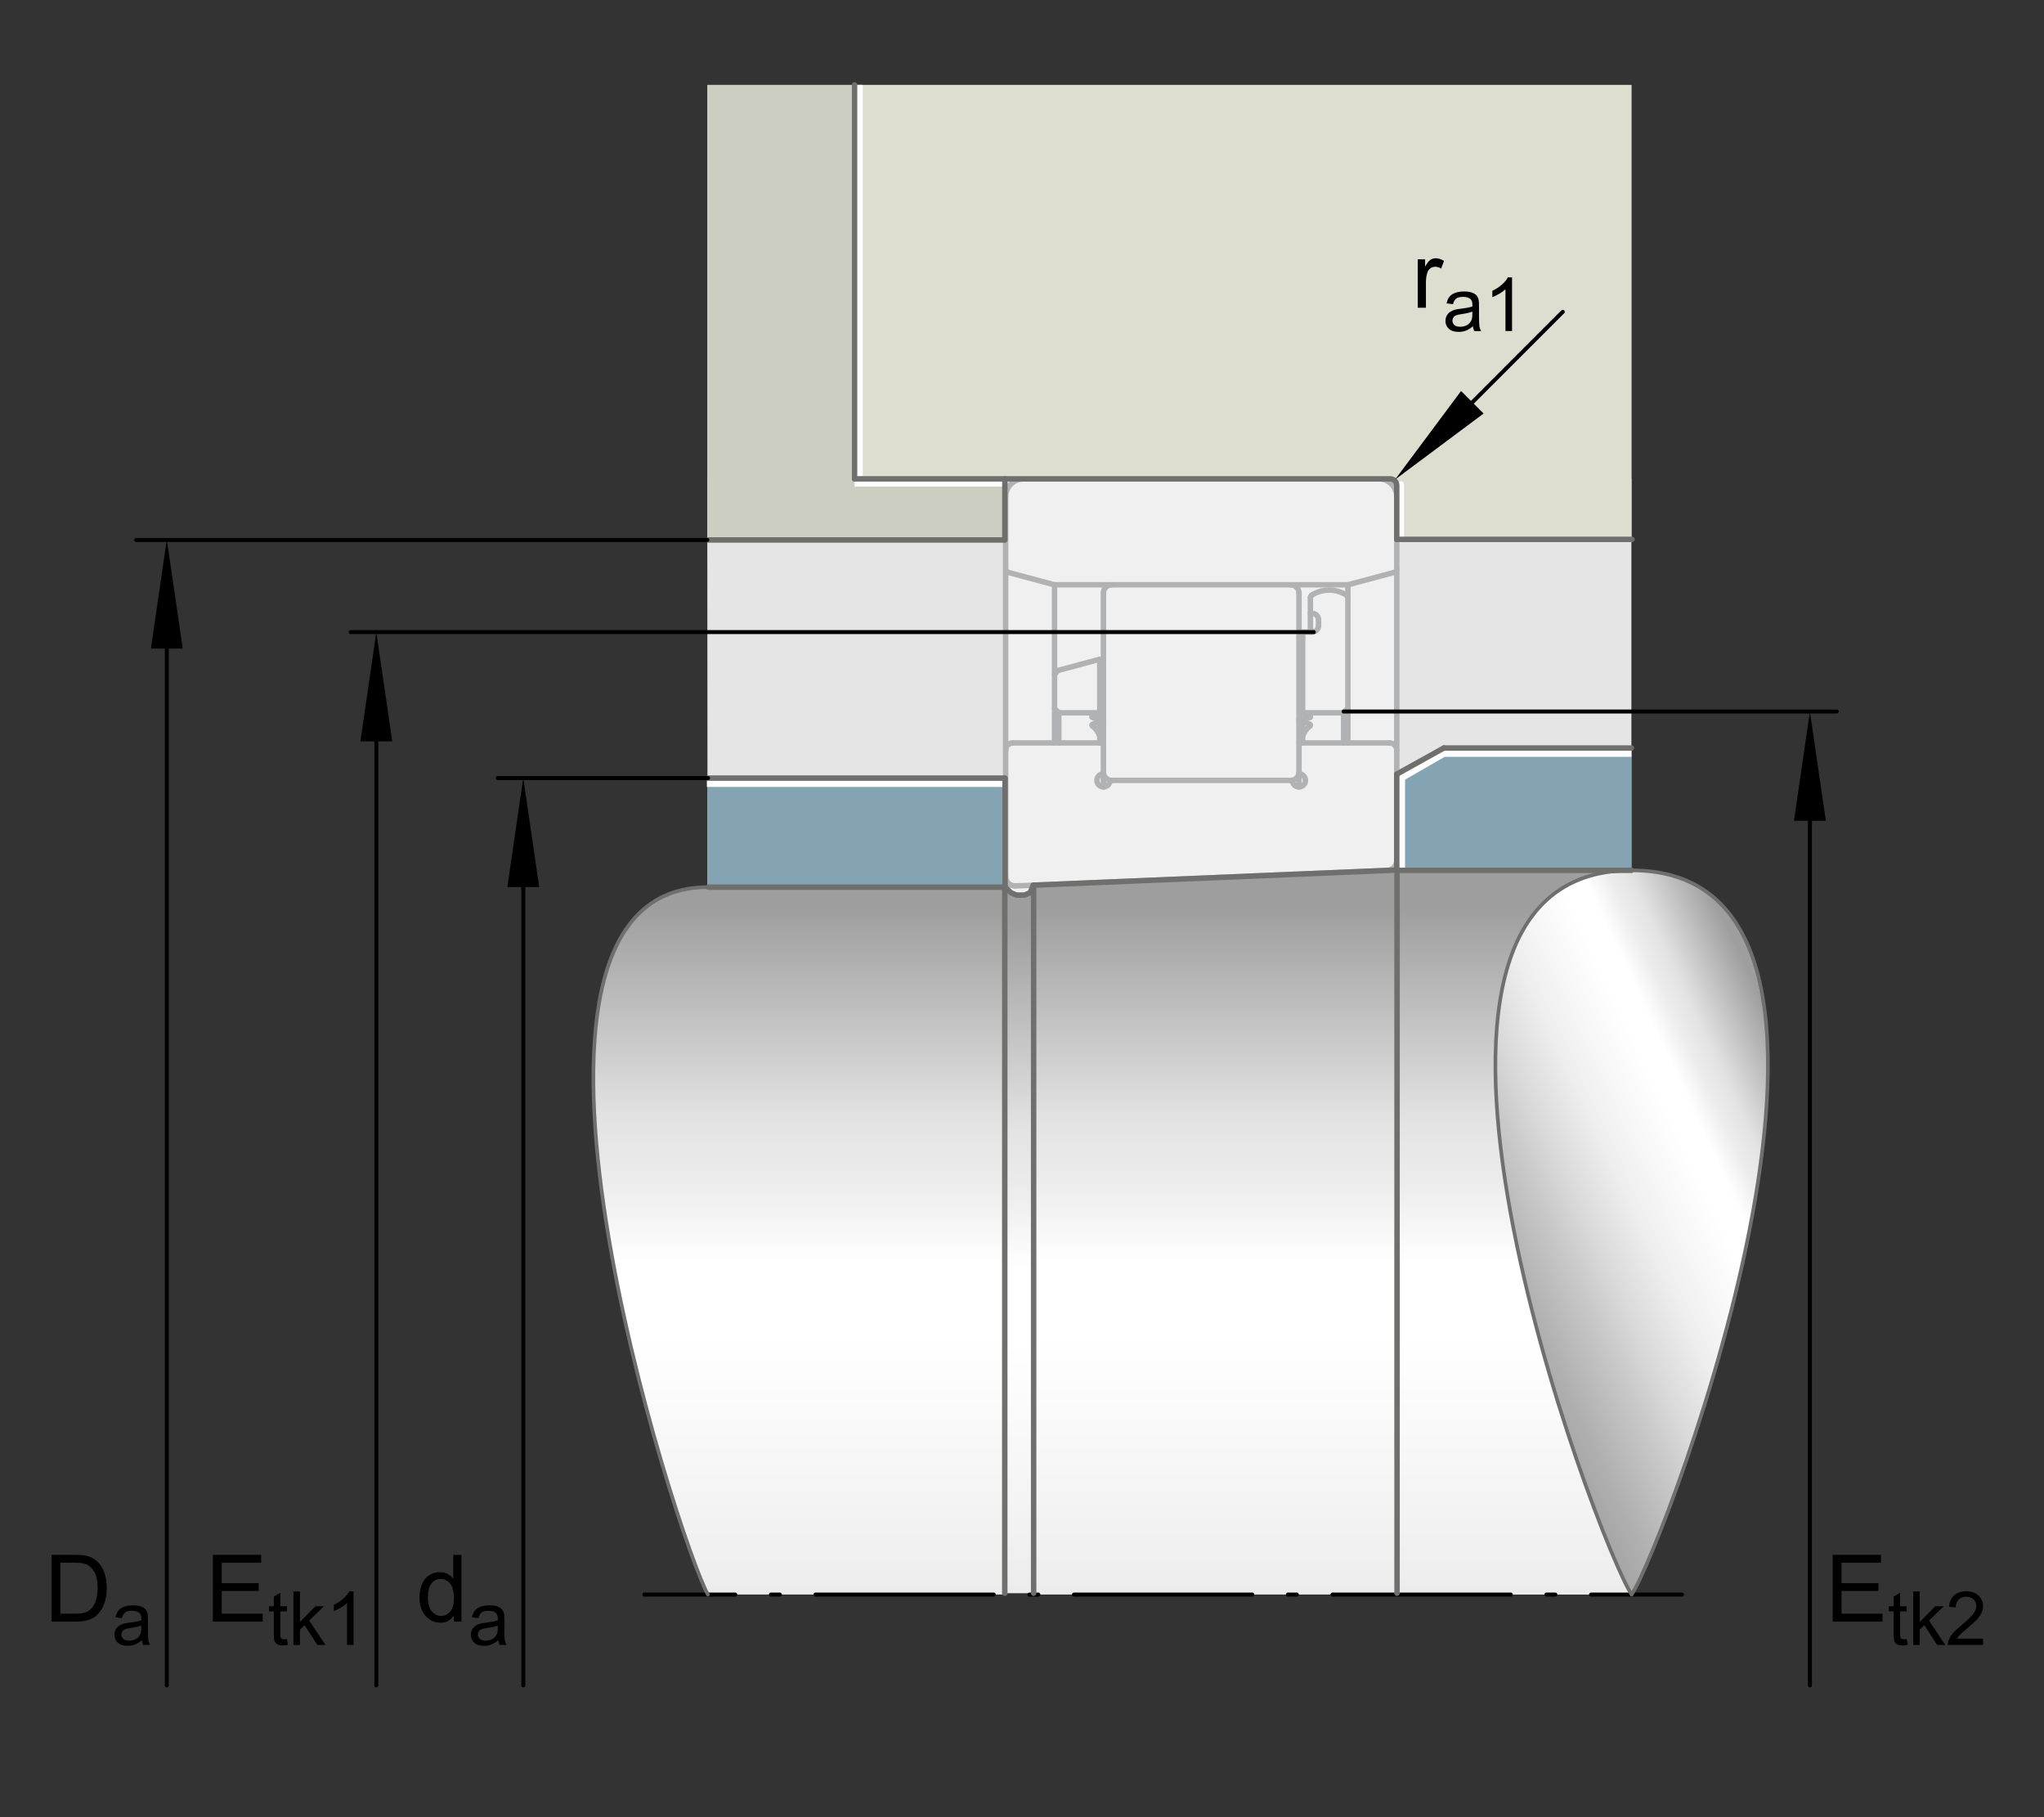 <?xml version="1.0" encoding="utf-8"?>
<!-- Generator: Adobe Illustrator 22.0.0, SVG Export Plug-In . SVG Version: 6.00 Build 0)  -->
<svg version="1.1" xmlns="http://www.w3.org/2000/svg" xmlns:xlink="http://www.w3.org/1999/xlink" x="0px" y="0px"
	 viewBox="0 0 127.559 113.386" style="enable-background:new 0 0 127.559 113.386;" xml:space="preserve">
<rect x="0" y="0" width="127.559" height="113.386" fill="#333333" stroke="none"/>
<g id="rahmen">
	<rect id="Rahmen_x5F_transp_1_" style="fill:none;" width="127.559" height="113.386"/>
</g>
<g id="diagramm_x5F_hintergrund">
	<polygon style="fill:#E5E5E5;" points="101.811,29.88 101.811,59.352 44.158,59.352 44.138,29.88 	"/>
</g>
<g id="fuellungen">
	<g>
		<rect x="62.757" y="35.513" style="fill:#F0F0F0;" width="24.41" height="21.18"/>
		<polygon style="fill:#F0F0F0;" points="68.627,41.133 68.627,44.473 66.077,44.473 65.807,44.213 65.807,42.093 66.007,41.843 		
			"/>
		<path style="fill:#F0F0F0;" d="M87.167,31.003v4.51c0,0.1-0.06,0.18-0.15,0.2l-2.9,0.78h-18.31l-2.9-0.78
			c-0.09-0.02-0.15-0.1-0.15-0.2v-4.51c0-0.62,0.5-1.12,1.12-1.12h22.17C86.667,29.883,87.167,30.383,87.167,31.003z"/>
		<path style="fill:#F0F0F0;" d="M84.117,37.273v6.94l-0.27,0.26h-2.56v-5.03h0.59c0.22,0,0.41-0.19,0.41-0.41v-0.36
			c0-0.22-0.19-0.4-0.41-0.4h-0.1v-1l0.07-0.13c0.32-0.21,0.71-0.32,1.1-0.32s0.77,0.11,1.1,0.32L84.117,37.273z"/>
		<path style="fill:#F0F0F0;" d="M81.067,37.003v11.18c0,0.15-0.07,0.29-0.18,0.38c-0.09,0.08-0.2,0.13-0.33,0.13h-11.19
			c-0.13,0-0.24-0.05-0.33-0.13c-0.11-0.09-0.18-0.23-0.18-0.38v-11.18c0-0.28,0.23-0.51,0.51-0.51h11.19
			C80.837,36.493,81.067,36.723,81.067,37.003z"/>
		<path style="fill:#F0F0F0;" d="M87.167,46.813v6.87c0,0.33-0.25,0.6-0.57,0.62l-0.04,0.01l-22.05,0.92h-0.03l-1.11,0.05
			c-0.01,0-0.02,0-0.02,0c-0.33,0-0.59-0.27-0.59-0.59v-7.88c0-0.25,0.21-0.46,0.46-0.46h5.64v1.93c-0.22,0-0.4,0.19-0.4,0.41
			c0,0.23,0.18,0.41,0.4,0.41c0.11,0,0.22-0.04,0.29-0.12c0.08-0.07,0.12-0.18,0.12-0.29h11.39c0,0.11,0.05,0.22,0.12,0.29
			c0.07,0.08,0.17,0.12,0.29,0.12c0.22,0,0.4-0.18,0.4-0.41c0-0.22-0.18-0.41-0.4-0.41v-1.88l0.05-0.05h5.59
			C86.957,46.353,87.167,46.563,87.167,46.813z"/>
		
			<line style="fill:none;stroke:#B1B2B3;stroke-width:0.34;stroke-linecap:round;stroke-linejoin:round;stroke-miterlimit:10;" x1="65.811" y1="42.095" x2="66.007" y2="41.84"/>
		
			<line style="fill:none;stroke:#B1B2B3;stroke-width:0.34;stroke-linecap:round;stroke-linejoin:round;stroke-miterlimit:10;" x1="68.182" y1="44.706" x2="68.634" y2="44.505"/>
		
			<line style="fill:none;stroke:#B1B2B3;stroke-width:0.34;stroke-linecap:round;stroke-linejoin:round;stroke-miterlimit:10;" x1="68.15" y1="44.735" x2="68.182" y2="44.706"/>
		
			<line style="fill:none;stroke:#B1B2B3;stroke-width:0.34;stroke-linecap:round;stroke-linejoin:round;stroke-miterlimit:10;" x1="62.759" y1="54.694" x2="62.759" y2="30.998"/>
		
			<polyline style="fill:none;stroke:#B1B2B3;stroke-width:0.34;stroke-linecap:round;stroke-linejoin:round;stroke-miterlimit:10;" points="
			81.745,45.298 81.594,45.441 81.468,45.595 81.368,45.761 81.294,45.938 		"/>
		
			<line style="fill:none;stroke:#B1B2B3;stroke-width:0.34;stroke-linecap:round;stroke-linejoin:round;stroke-miterlimit:10;" x1="65.811" y1="46.355" x2="65.811" y2="36.49"/>
		
			<line style="fill:none;stroke:#B1B2B3;stroke-width:0.34;stroke-linecap:round;stroke-linejoin:round;stroke-miterlimit:10;" x1="66.076" y1="46.355" x2="66.076" y2="44.474"/>
		
			<polyline style="fill:none;stroke:#B1B2B3;stroke-width:0.34;stroke-linecap:round;stroke-linejoin:round;stroke-miterlimit:10;" points="
			68.15,45.247 68.151,45.236 68.161,45.216 68.182,45.196 68.212,45.176 68.254,45.158 68.303,45.14 68.361,45.124 68.431,45.107 
			68.508,45.093 68.592,45.079 68.682,45.067 68.781,45.055 68.861,45.048 		"/>
		
			<line style="fill:none;stroke:#B1B2B3;stroke-width:0.34;stroke-linecap:round;stroke-linejoin:round;stroke-miterlimit:10;" x1="81.777" y1="37.272" x2="81.847" y2="37.144"/>
		
			<line style="fill:none;stroke:#B1B2B3;stroke-width:0.34;stroke-linecap:round;stroke-linejoin:round;stroke-miterlimit:10;" x1="83.851" y1="44.474" x2="84.117" y2="44.208"/>
		
			<line style="fill:none;stroke:#B1B2B3;stroke-width:0.34;stroke-linecap:round;stroke-linejoin:round;stroke-miterlimit:10;" x1="68.634" y1="41.136" x2="68.634" y2="44.505"/>
		
			<line style="fill:none;stroke:#B1B2B3;stroke-width:0.34;stroke-linecap:round;stroke-linejoin:round;stroke-miterlimit:10;" x1="68.634" y1="46.355" x2="68.634" y2="45.073"/>
		
			<line style="fill:none;stroke:#B1B2B3;stroke-width:0.34;stroke-linecap:round;stroke-linejoin:round;stroke-miterlimit:10;" x1="68.861" y1="49.099" x2="68.861" y2="36.999"/>
		
			<line style="fill:none;stroke:#B1B2B3;stroke-width:0.34;stroke-linecap:round;stroke-linejoin:round;stroke-miterlimit:10;" x1="81.777" y1="45.247" x2="81.745" y2="45.298"/>
		
			<polyline style="fill:none;stroke:#B1B2B3;stroke-width:0.34;stroke-linecap:round;stroke-linejoin:round;stroke-miterlimit:10;" points="
			68.634,45.938 68.559,45.761 68.459,45.595 68.333,45.441 68.182,45.298 		"/>
		
			<polyline style="fill:none;stroke:#B1B2B3;stroke-width:0.34;stroke-linecap:round;stroke-linejoin:round;stroke-miterlimit:10;" points="
			81.777,44.735 81.777,44.741 81.767,44.752 81.75,44.765 81.721,44.777 81.681,44.789 81.638,44.801 81.582,44.812 81.517,44.825 
			81.446,44.835 81.367,44.846 81.28,44.856 81.189,44.865 81.091,44.873 81.065,44.876 		"/>
		
			<line style="fill:none;stroke:#B1B2B3;stroke-width:0.34;stroke-linecap:round;stroke-linejoin:round;stroke-miterlimit:10;" x1="68.182" y1="45.298" x2="68.15" y2="45.247"/>
		
			<line style="fill:none;stroke:#B1B2B3;stroke-width:0.34;stroke-linecap:round;stroke-linejoin:round;stroke-miterlimit:10;" x1="81.065" y1="49.099" x2="81.065" y2="36.999"/>
		
			<line style="fill:none;stroke:#B1B2B3;stroke-width:0.34;stroke-linecap:round;stroke-linejoin:round;stroke-miterlimit:10;" x1="81.294" y1="39.439" x2="81.294" y2="44.505"/>
		
			<line style="fill:none;stroke:#B1B2B3;stroke-width:0.34;stroke-linecap:round;stroke-linejoin:round;stroke-miterlimit:10;" x1="81.294" y1="46.355" x2="81.294" y2="45.073"/>
		
			<line style="fill:none;stroke:#B1B2B3;stroke-width:0.34;stroke-linecap:round;stroke-linejoin:round;stroke-miterlimit:10;" x1="81.777" y1="39.439" x2="81.777" y2="37.272"/>
		
			<line style="fill:none;stroke:#B1B2B3;stroke-width:0.34;stroke-linecap:round;stroke-linejoin:round;stroke-miterlimit:10;" x1="82.287" y1="39.033" x2="82.287" y2="38.677"/>
		
			<line style="fill:none;stroke:#B1B2B3;stroke-width:0.34;stroke-linecap:round;stroke-linejoin:round;stroke-miterlimit:10;" x1="83.851" y1="46.355" x2="83.851" y2="44.474"/>
		
			<line style="fill:none;stroke:#B1B2B3;stroke-width:0.34;stroke-linecap:round;stroke-linejoin:round;stroke-miterlimit:10;" x1="84.117" y1="46.355" x2="84.117" y2="36.49"/>
		
			<line style="fill:none;stroke:#B1B2B3;stroke-width:0.34;stroke-linecap:round;stroke-linejoin:round;stroke-miterlimit:10;" x1="86.557" y1="54.314" x2="63.371" y2="55.279"/>
		
			<line style="fill:none;stroke:#B1B2B3;stroke-width:0.34;stroke-linecap:round;stroke-linejoin:round;stroke-miterlimit:10;" x1="66.076" y1="44.474" x2="65.811" y2="44.208"/>
		
			<line style="fill:none;stroke:#B1B2B3;stroke-width:0.34;stroke-linecap:round;stroke-linejoin:round;stroke-miterlimit:10;" x1="87.167" y1="53.678" x2="87.167" y2="30.998"/>
		
			<line style="fill:none;stroke:#B1B2B3;stroke-width:0.34;stroke-linecap:round;stroke-linejoin:round;stroke-miterlimit:10;" x1="81.065" y1="48.531" x2="80.891" y2="48.567"/>
		
			<line style="fill:none;stroke:#B1B2B3;stroke-width:0.34;stroke-linecap:round;stroke-linejoin:round;stroke-miterlimit:10;" x1="69.035" y1="48.567" x2="68.861" y2="48.531"/>
		
			<line style="fill:none;stroke:#B1B2B3;stroke-width:0.34;stroke-linecap:round;stroke-linejoin:round;stroke-miterlimit:10;" x1="68.861" y1="49.038" x2="69.147" y2="48.983"/>
		
			<line style="fill:none;stroke:#B1B2B3;stroke-width:0.34;stroke-linecap:round;stroke-linejoin:round;stroke-miterlimit:10;" x1="80.659" y1="48.694" x2="69.269" y2="48.694"/>
		
			<line style="fill:none;stroke:#B1B2B3;stroke-width:0.34;stroke-linecap:round;stroke-linejoin:round;stroke-miterlimit:10;" x1="80.78" y1="48.983" x2="81.065" y2="49.038"/>
		
			<line style="fill:none;stroke:#B1B2B3;stroke-width:0.34;stroke-linecap:round;stroke-linejoin:round;stroke-miterlimit:10;" x1="86.709" y1="46.355" x2="81.065" y2="46.355"/>
		
			<line style="fill:none;stroke:#B1B2B3;stroke-width:0.34;stroke-linecap:round;stroke-linejoin:round;stroke-miterlimit:10;" x1="68.861" y1="46.355" x2="63.217" y2="46.355"/>
		
			<line style="fill:none;stroke:#B1B2B3;stroke-width:0.34;stroke-linecap:round;stroke-linejoin:round;stroke-miterlimit:10;" x1="68.861" y1="45.226" x2="68.634" y2="45.222"/>
		
			<polyline style="fill:none;stroke:#B1B2B3;stroke-width:0.34;stroke-linecap:round;stroke-linejoin:round;stroke-miterlimit:10;" points="
			68.861,44.876 68.836,44.873 68.738,44.865 68.647,44.856 68.56,44.846 68.481,44.835 68.407,44.825 68.347,44.812 68.29,44.801 
			68.244,44.789 68.206,44.777 68.178,44.765 68.159,44.752 68.15,44.741 68.15,44.735 		"/>
		
			<line style="fill:none;stroke:#B1B2B3;stroke-width:0.34;stroke-linecap:round;stroke-linejoin:round;stroke-miterlimit:10;" x1="81.745" y1="44.706" x2="81.777" y2="44.735"/>
		
			<line style="fill:none;stroke:#B1B2B3;stroke-width:0.34;stroke-linecap:round;stroke-linejoin:round;stroke-miterlimit:10;" x1="83.851" y1="44.474" x2="81.294" y2="44.474"/>
		
			<line style="fill:none;stroke:#B1B2B3;stroke-width:0.34;stroke-linecap:round;stroke-linejoin:round;stroke-miterlimit:10;" x1="68.634" y1="44.474" x2="66.076" y2="44.474"/>
		
			<polyline style="fill:none;stroke:#B1B2B3;stroke-width:0.34;stroke-linecap:round;stroke-linejoin:round;stroke-miterlimit:10;" points="
			81.065,45.048 81.147,45.055 81.245,45.067 81.335,45.079 81.419,45.093 81.496,45.107 81.564,45.124 81.624,45.14 81.673,45.158 
			81.713,45.176 81.745,45.196 81.764,45.216 81.775,45.236 81.777,45.247 		"/>
		
			<line style="fill:none;stroke:#B1B2B3;stroke-width:0.34;stroke-linecap:round;stroke-linejoin:round;stroke-miterlimit:10;" x1="81.294" y1="44.505" x2="81.745" y2="44.706"/>
		
			<line style="fill:none;stroke:#B1B2B3;stroke-width:0.34;stroke-linecap:round;stroke-linejoin:round;stroke-miterlimit:10;" x1="84.117" y1="37.272" x2="84.046" y2="37.144"/>
		
			<line style="fill:none;stroke:#B1B2B3;stroke-width:0.34;stroke-linecap:round;stroke-linejoin:round;stroke-miterlimit:10;" x1="68.634" y1="41.136" x2="66.007" y2="41.84"/>
		
			<line style="fill:none;stroke:#B1B2B3;stroke-width:0.34;stroke-linecap:round;stroke-linejoin:round;stroke-miterlimit:10;" x1="87.016" y1="35.713" x2="84.117" y2="36.49"/>
		
			<line style="fill:none;stroke:#B1B2B3;stroke-width:0.34;stroke-linecap:round;stroke-linejoin:round;stroke-miterlimit:10;" x1="68.861" y1="41.453" x2="68.634" y2="41.495"/>
		
			<line style="fill:none;stroke:#B1B2B3;stroke-width:0.34;stroke-linecap:round;stroke-linejoin:round;stroke-miterlimit:10;" x1="81.294" y1="39.788" x2="81.065" y2="39.808"/>
		
			<line style="fill:none;stroke:#B1B2B3;stroke-width:0.34;stroke-linecap:round;stroke-linejoin:round;stroke-miterlimit:10;" x1="65.811" y1="36.49" x2="62.91" y2="35.713"/>
		
			<line style="fill:none;stroke:#B1B2B3;stroke-width:0.34;stroke-linecap:round;stroke-linejoin:round;stroke-miterlimit:10;" x1="81.879" y1="39.439" x2="81.294" y2="39.439"/>
		
			<line style="fill:none;stroke:#B1B2B3;stroke-width:0.34;stroke-linecap:round;stroke-linejoin:round;stroke-miterlimit:10;" x1="81.879" y1="38.27" x2="81.777" y2="38.27"/>
		
			<line style="fill:none;stroke:#B1B2B3;stroke-width:0.34;stroke-linecap:round;stroke-linejoin:round;stroke-miterlimit:10;" x1="84.117" y1="36.49" x2="65.811" y2="36.49"/>
		
			<line style="fill:none;stroke:#B1B2B3;stroke-width:0.34;stroke-linecap:round;stroke-linejoin:round;stroke-miterlimit:10;" x1="86.048" y1="29.88" x2="63.879" y2="29.88"/>
		
			<path style="fill:none;stroke:#B1B2B3;stroke-width:0.34;stroke-linecap:round;stroke-linejoin:round;stroke-miterlimit:10;" d="
			M80.557,48.694L80.557,48.694c0.281,0,0.509-0.228,0.509-0.507"/>
		
			<path style="fill:none;stroke:#B1B2B3;stroke-width:0.34;stroke-linecap:round;stroke-linejoin:round;stroke-miterlimit:10;" d="
			M81.065,36.999L81.065,36.999c0-0.281-0.228-0.509-0.509-0.509"/>
		
			<path style="fill:none;stroke:#B1B2B3;stroke-width:0.34;stroke-linecap:round;stroke-linejoin:round;stroke-miterlimit:10;" d="
			M68.861,48.186L68.861,48.186c0,0.279,0.229,0.507,0.51,0.507"/>
		
			<path style="fill:none;stroke:#B1B2B3;stroke-width:0.34;stroke-linecap:round;stroke-linejoin:round;stroke-miterlimit:10;" d="
			M69.371,36.49L69.371,36.49c-0.281,0-0.51,0.228-0.51,0.509"/>
		
			<path style="fill:none;stroke:#B1B2B3;stroke-width:0.34;stroke-linecap:round;stroke-linejoin:round;stroke-miterlimit:10;" d="
			M82.287,38.677L82.287,38.677c0-0.225-0.183-0.407-0.408-0.407"/>
		
			<path style="fill:none;stroke:#B1B2B3;stroke-width:0.34;stroke-linecap:round;stroke-linejoin:round;stroke-miterlimit:10;" d="
			M81.879,39.439L81.879,39.439c0.225,0.001,0.408-0.182,0.408-0.406"/>
		
			<path style="fill:none;stroke:#B1B2B3;stroke-width:0.34;stroke-linecap:round;stroke-linejoin:round;stroke-miterlimit:10;" d="
			M84.046,37.144L84.046,37.144c-0.327-0.211-0.71-0.324-1.098-0.324c-0.39,0-0.773,0.113-1.101,0.324"/>
		
			<path style="fill:none;stroke:#B1B2B3;stroke-width:0.34;stroke-linecap:round;stroke-linejoin:round;stroke-miterlimit:10;" d="
			M86.557,54.314L86.557,54.314c0.34-0.014,0.61-0.295,0.61-0.636"/>
		
			<path style="fill:none;stroke:#B1B2B3;stroke-width:0.34;stroke-linecap:round;stroke-linejoin:round;stroke-miterlimit:10;" d="
			M63.217,46.355L63.217,46.355c-0.251,0-0.456,0.205-0.456,0.458"/>
		
			<path style="fill:none;stroke:#B1B2B3;stroke-width:0.34;stroke-linecap:round;stroke-linejoin:round;stroke-miterlimit:10;" d="
			M87.167,46.813L87.167,46.813c0-0.253-0.205-0.458-0.458-0.458"/>
		
			<path style="fill:none;stroke:#B1B2B3;stroke-width:0.34;stroke-linecap:round;stroke-linejoin:round;stroke-miterlimit:10;" d="
			M80.659,48.694L80.659,48.694c0,0.225,0.182,0.407,0.406,0.407s0.406-0.182,0.406-0.407s-0.182-0.407-0.406-0.407"/>
		
			<path style="fill:none;stroke:#B1B2B3;stroke-width:0.34;stroke-linecap:round;stroke-linejoin:round;stroke-miterlimit:10;" d="
			M68.861,48.287L68.861,48.287c-0.225,0-0.406,0.182-0.406,0.407s0.182,0.407,0.406,0.407c0.225,0,0.408-0.182,0.408-0.407"/>
		
			<path style="fill:none;stroke:#B1B2B3;stroke-width:0.34;stroke-linecap:round;stroke-linejoin:round;stroke-miterlimit:10;" d="
			M62.759,54.694L62.759,54.694c0,0.323,0.264,0.585,0.587,0.585c0.008,0,0.016,0,0.026-0.001"/>
		
			<path style="fill:none;stroke:#B1B2B3;stroke-width:0.34;stroke-linecap:round;stroke-linejoin:round;stroke-miterlimit:10;" d="
			M62.759,35.517L62.759,35.517c0,0.092,0.063,0.173,0.151,0.196"/>
		
			<path style="fill:none;stroke:#B1B2B3;stroke-width:0.34;stroke-linecap:round;stroke-linejoin:round;stroke-miterlimit:10;" d="
			M87.167,30.998L87.167,30.998c0-0.617-0.5-1.118-1.119-1.118"/>
		
			<path style="fill:none;stroke:#B1B2B3;stroke-width:0.34;stroke-linecap:round;stroke-linejoin:round;stroke-miterlimit:10;" d="
			M87.016,35.713L87.016,35.713c0.09-0.024,0.151-0.104,0.151-0.196"/>
		
			<path style="fill:none;stroke:#B1B2B3;stroke-width:0.34;stroke-linecap:round;stroke-linejoin:round;stroke-miterlimit:10;" d="
			M63.879,29.88L63.879,29.88c-0.617,0-1.118,0.501-1.118,1.118"/>
	</g>
	<g>
		<g>
			<linearGradient id="SVGID_1_" gradientUnits="userSpaceOnUse" x1="94.505" y1="54.306" x2="94.505" y2="132.137">
				<stop  offset="0.03" style="stop-color:#9E9E9E"/>
				<stop  offset="0.2" style="stop-color:#E3E3E3"/>
				<stop  offset="0.249" style="stop-color:#ECECEC"/>
				<stop  offset="0.315" style="stop-color:#FFFFFF"/>
				<stop  offset="0.375" style="stop-color:#FFFFFF"/>
				<stop  offset="0.47" style="stop-color:#F7F7F7"/>
				<stop  offset="0.558" style="stop-color:#EFEFEF"/>
				<stop  offset="0.696" style="stop-color:#D9D9D9"/>
				<stop  offset="0.775" style="stop-color:#C9C9C9"/>
				<stop  offset="0.92" style="stop-color:#B0B0B0"/>
				<stop  offset="1" style="stop-color:#A6A6A6"/>
			</linearGradient>
			<rect x="87.184" y="54.306" style="fill:url(#SVGID_1_);" width="14.641" height="45.189"/>
		</g>
	</g>
	
		<linearGradient id="SVGID_2_" gradientUnits="userSpaceOnUse" x1="164.484" y1="92.716" x2="142.951" y2="102.758" gradientTransform="matrix(-1 0 0 -1 257.418 173.283)">
		<stop  offset="0.005" style="stop-color:#A6A6A6"/>
		<stop  offset="0.08" style="stop-color:#B0B0B0"/>
		<stop  offset="0.225" style="stop-color:#C9C9C9"/>
		<stop  offset="0.305" style="stop-color:#D9D9D9"/>
		<stop  offset="0.442" style="stop-color:#EFEFEF"/>
		<stop  offset="0.53" style="stop-color:#F7F7F7"/>
		<stop  offset="0.624" style="stop-color:#FFFFFF"/>
		<stop  offset="0.685" style="stop-color:#FFFFFF"/>
		<stop  offset="0.749" style="stop-color:#ECECEC"/>
		<stop  offset="0.798" style="stop-color:#E3E3E3"/>
		<stop  offset="0.972" style="stop-color:#9E9E9E"/>
	</linearGradient>
	<path style="fill:url(#SVGID_2_);" d="M101.825,99.496c2.124-3.228,18.025-45.19,0-45.19
		C83.805,54.306,99.698,96.268,101.825,99.496z"/>
	<g>
		<g>
			<linearGradient id="SVGID_3_" gradientUnits="userSpaceOnUse" x1="62.099" y1="54.306" x2="62.099" y2="132.138">
				<stop  offset="0.03" style="stop-color:#9E9E9E"/>
				<stop  offset="0.2" style="stop-color:#E3E3E3"/>
				<stop  offset="0.249" style="stop-color:#ECECEC"/>
				<stop  offset="0.315" style="stop-color:#FFFFFF"/>
				<stop  offset="0.375" style="stop-color:#FFFFFF"/>
				<stop  offset="0.47" style="stop-color:#F7F7F7"/>
				<stop  offset="0.558" style="stop-color:#EFEFEF"/>
				<stop  offset="0.696" style="stop-color:#D9D9D9"/>
				<stop  offset="0.775" style="stop-color:#C9C9C9"/>
				<stop  offset="0.92" style="stop-color:#B0B0B0"/>
				<stop  offset="1" style="stop-color:#A6A6A6"/>
			</linearGradient>
			<path style="fill:url(#SVGID_3_);" d="M44.166,55.443c-0.018,0-0.034-0.002-0.052-0.002c-15.013,0-1.769,40.908,0,44.055
				c0.016-0.028,0.034-0.065,0.052-0.099v0.097h18.56V55.32l-18.56,0.12V55.443z M64.506,55.231v44.262h22.66V54.306L64.506,55.231z
				"/>
		</g>
	</g>
	<linearGradient id="SVGID_4_" gradientUnits="userSpaceOnUse" x1="63.606" y1="55.24" x2="63.606" y2="131.317">
		<stop  offset="0.03" style="stop-color:#9E9E9E"/>
		<stop  offset="0.2" style="stop-color:#E3E3E3"/>
		<stop  offset="0.249" style="stop-color:#ECECEC"/>
		<stop  offset="0.315" style="stop-color:#FFFFFF"/>
		<stop  offset="0.375" style="stop-color:#FFFFFF"/>
		<stop  offset="0.47" style="stop-color:#F7F7F7"/>
		<stop  offset="0.558" style="stop-color:#EFEFEF"/>
		<stop  offset="0.696" style="stop-color:#D9D9D9"/>
		<stop  offset="0.775" style="stop-color:#C9C9C9"/>
		<stop  offset="0.92" style="stop-color:#B0B0B0"/>
		<stop  offset="1" style="stop-color:#A6A6A6"/>
	</linearGradient>
	<polygon style="fill:url(#SVGID_4_);" points="64.506,55.24 64.506,99.41 62.706,99.41 62.706,55.35 62.826,55.35 63.086,55.61 
		63.436,55.76 63.936,55.76 64.286,55.61 64.446,55.24 	"/>
	<path style="fill:#DDDDD0;" d="M53.331,5.296h48.492v28.358H87.175v-3.295c0-0.265-0.214-0.479-0.479-0.479H53.331V5.296z"/>
	<polygon style="fill:#CDCEC2;" points="44.138,5.296 44.138,33.709 62.692,33.709 62.692,29.88 53.331,29.88 53.331,5.296 	"/>
	<rect x="44.138" y="48.549" style="fill:#84A3B3;" width="18.566" height="6.806"/>
	<polygon style="fill:#84A3B3;" points="101.811,54.314 87.167,54.314 87.167,48.299 90.041,46.672 101.811,46.672 	"/>
</g>
<g id="lichtkanten">
	
		<line style="fill:none;stroke:#FFFFFF;stroke-width:0.397;stroke-miterlimit:10;" x1="44.114" y1="48.903" x2="62.759" y2="48.903"/>
	<polyline style="fill:none;stroke:#FFFFFF;stroke-width:0.397;stroke-miterlimit:10;" points="87.486,54.314 87.486,48.531 
		90.106,47.024 101.811,47.024 	"/>
	
		<line style="fill:none;stroke:#FFFFFF;stroke-width:0.397;stroke-miterlimit:10;" x1="53.644" y1="5.296" x2="53.644" y2="29.88"/>
	
		<line style="fill:none;stroke:#FFFFFF;stroke-width:0.397;stroke-miterlimit:10;" x1="53.331" y1="30.164" x2="62.71" y2="30.164"/>
	
		<line style="fill:none;stroke:#FFFFFF;stroke-width:0.397;stroke-linecap:round;stroke-linejoin:round;stroke-miterlimit:10;" x1="87.422" y1="30.235" x2="87.422" y2="33.655"/>
</g>
<g id="konturen">
	<g>
		<g>
			
				<line style="fill:none;stroke:#000000;stroke-width:0.25;stroke-linecap:round;stroke-linejoin:round;" x1="40.214" y1="99.496" x2="45.883" y2="99.496"/>
			
				<line style="fill:none;stroke:#000000;stroke-width:0.25;stroke-linecap:round;stroke-linejoin:round;stroke-dasharray:0.556,2.225;" x1="48.109" y1="99.496" x2="49.778" y2="99.496"/>
			
				<line style="fill:none;stroke:#000000;stroke-width:0.25;stroke-linecap:round;stroke-linejoin:round;stroke-dasharray:11.127,2.225,0.556,2.225;" x1="50.89" y1="99.496" x2="98.181" y2="99.496"/>
			
				<line style="fill:none;stroke:#000000;stroke-width:0.25;stroke-linecap:round;stroke-linejoin:round;" x1="99.294" y1="99.496" x2="104.963" y2="99.496"/>
		</g>
	</g>
	<path style="fill:none;stroke:#000000;stroke-width:0.25;stroke-miterlimit:3.864;" d="M67.711,55.098"/>
	<path style="fill:none;stroke:#6F6F6E;stroke-width:0.227;stroke-linecap:round;stroke-linejoin:round;stroke-miterlimit:10;" d="
		M101.825,99.496c2.124-3.228,18.025-45.19,0-45.19C83.805,54.306,99.698,96.268,101.825,99.496z"/>
	<path style="fill:none;stroke:#6F6F6E;stroke-width:0.227;stroke-linecap:round;stroke-linejoin:round;stroke-miterlimit:10;" d="
		M44.177,99.495c-1.785-3.153-15.146-44.139,0-44.139"/>
	
		<line style="fill:none;stroke:#6F6F6E;stroke-width:0.34;stroke-linecap:round;stroke-linejoin:round;stroke-miterlimit:10;" x1="87.175" y1="54.306" x2="101.811" y2="54.306"/>
	
		<line style="fill:none;stroke:#6F6F6E;stroke-width:0.34;stroke-linecap:round;stroke-linejoin:round;stroke-miterlimit:10;" x1="101.811" y1="46.672" x2="90.106" y2="46.672"/>
	
		<line style="fill:none;stroke:#6F6F6E;stroke-width:0.34;stroke-linecap:round;stroke-linejoin:round;stroke-miterlimit:10;" x1="90.106" y1="46.672" x2="87.175" y2="48.299"/>
	
		<line style="fill:none;stroke:#6F6F6E;stroke-width:0.34;stroke-linecap:round;stroke-linejoin:round;stroke-miterlimit:10;" x1="44.205" y1="48.549" x2="62.706" y2="48.549"/>
	
		<line style="fill:none;stroke:#6F6F6E;stroke-width:0.34;stroke-linecap:round;stroke-linejoin:round;stroke-miterlimit:10;" x1="87.167" y1="48.299" x2="87.167" y2="54.306"/>
	
		<line style="fill:none;stroke:#6F6F6E;stroke-width:0.34;stroke-linecap:round;stroke-linejoin:round;stroke-miterlimit:10;" x1="64.506" y1="99.41" x2="64.506" y2="55.231"/>
	
		<line style="fill:none;stroke:#6F6F6E;stroke-width:0.34;stroke-linecap:round;stroke-linejoin:round;stroke-miterlimit:10;" x1="62.725" y1="48.549" x2="62.725" y2="55.356"/>
	
		<line style="fill:none;stroke:#6F6F6E;stroke-width:0.34;stroke-linecap:round;stroke-linejoin:round;stroke-miterlimit:10;" x1="44.205" y1="55.356" x2="62.731" y2="55.356"/>
	
		<line style="fill:none;stroke:#6F6F6E;stroke-width:0.34;stroke-linecap:round;stroke-linejoin:round;stroke-miterlimit:10;" x1="62.71" y1="33.692" x2="62.71" y2="29.88"/>
	
		<line style="fill:none;stroke:#6F6F6E;stroke-width:0.34;stroke-linecap:round;stroke-linejoin:round;stroke-miterlimit:10;" x1="62.692" y1="33.692" x2="44.205" y2="33.692"/>
	
		<line style="fill:none;stroke:#6F6F6E;stroke-width:0.34;stroke-linecap:round;stroke-linejoin:round;stroke-miterlimit:10;" x1="53.331" y1="29.88" x2="53.331" y2="5.296"/>
	
		<line style="fill:none;stroke:#6F6F6E;stroke-width:0.34;stroke-linecap:round;stroke-linejoin:round;stroke-miterlimit:10;" x1="87.175" y1="33.655" x2="101.847" y2="33.655"/>
	<path style="fill:none;stroke:#6F6F6E;stroke-width:0.34;stroke-linecap:round;stroke-linejoin:round;stroke-miterlimit:10;" d="
		M53.331,29.88h33.431c0.223,0,0.404,0.181,0.404,0.404v3.37"/>
	
		<polyline style="fill:none;stroke:#6F6F6E;stroke-width:0.34;stroke-linecap:round;stroke-linejoin:round;stroke-miterlimit:10;" points="
		64.444,55.333 64.284,55.703 63.936,55.849 63.434,55.849 63.087,55.703 62.821,55.44 	"/>
	
		<line style="fill:none;stroke:#6F6F6E;stroke-width:0.34;stroke-linecap:round;stroke-linejoin:round;stroke-miterlimit:10;" x1="87.184" y1="54.306" x2="87.184" y2="99.41"/>
	
		<line style="fill:none;stroke:#6F6F6E;stroke-width:0.34;stroke-linecap:round;stroke-linejoin:round;stroke-miterlimit:10;" x1="62.704" y1="99.41" x2="62.704" y2="55.44"/>
	
		<line style="fill:none;stroke:#6F6F6E;stroke-width:0.34;stroke-linecap:round;stroke-linejoin:round;stroke-miterlimit:10;" x1="64.478" y1="55.233" x2="87.167" y2="54.287"/>
</g>
<g id="masslinien_x5F_masspfeile">
	<g>
		<g>
			
				<line style="fill:none;stroke:#000000;stroke-width:0.25;stroke-linecap:round;stroke-linejoin:round;" x1="112.95" y1="50.133" x2="112.95" y2="105.164"/>
			<g>
				<polygon points="111.956,51.213 112.949,44.396 113.945,51.213 				"/>
			</g>
		</g>
	</g>
	
		<line style="fill:none;stroke:#000000;stroke-width:0.25;stroke-linecap:round;stroke-linejoin:round;stroke-miterlimit:10.433;" x1="83.851" y1="44.396" x2="114.622" y2="44.396"/>
	
		<line style="fill:none;stroke:#000000;stroke-width:0.25;stroke-linecap:round;stroke-linejoin:round;stroke-miterlimit:10.433;" x1="31.061" y1="48.549" x2="44.187" y2="48.549"/>
	<g>
		<g>
			
				<line style="fill:none;stroke:#000000;stroke-width:0.25;stroke-linecap:round;stroke-linejoin:round;" x1="91.12" y1="25.864" x2="97.526" y2="19.457"/>
			<g>
				<polygon points="92.587,25.803 87.064,29.921 91.181,24.396 				"/>
			</g>
		</g>
	</g>
	
		<line style="fill:none;stroke:#000000;stroke-width:0.25;stroke-linecap:round;stroke-linejoin:round;stroke-miterlimit:10.433;" x1="8.502" y1="33.692" x2="44.138" y2="33.692"/>
	<g>
		<g>
			
				<line style="fill:none;stroke:#000000;stroke-width:0.25;stroke-linecap:round;stroke-linejoin:round;" x1="10.411" y1="39.392" x2="10.411" y2="105.164"/>
			<g>
				<polygon points="9.416,40.472 10.41,33.655 11.405,40.472 				"/>
			</g>
		</g>
	</g>
	<g>
		<g>
			
				<line style="fill:none;stroke:#000000;stroke-width:0.25;stroke-linecap:round;stroke-linejoin:round;" x1="32.656" y1="54.269" x2="32.656" y2="105.164"/>
			<g>
				<polygon points="31.662,55.349 32.655,48.531 33.651,55.349 				"/>
			</g>
		</g>
	</g>
	
		<line style="fill:none;stroke:#000000;stroke-width:0.25;stroke-linecap:round;stroke-linejoin:round;stroke-miterlimit:10.433;" x1="21.889" y1="39.439" x2="81.991" y2="39.439"/>
	<g>
		<g>
			
				<line style="fill:none;stroke:#000000;stroke-width:0.25;stroke-linecap:round;stroke-linejoin:round;" x1="23.485" y1="45.176" x2="23.485" y2="105.164"/>
			<g>
				<polygon points="22.491,46.257 23.484,39.439 24.479,46.257 				"/>
			</g>
		</g>
	</g>
</g>
<g id="_x30_k_x5F_0k">
	<g>
		<path d="M88.476,19.2v-3.018h0.46v0.458c0.118-0.214,0.227-0.355,0.326-0.423c0.099-0.068,0.209-0.103,0.328-0.103
			c0.172,0,0.348,0.055,0.525,0.165l-0.176,0.475c-0.125-0.074-0.25-0.111-0.375-0.111c-0.112,0-0.213,0.034-0.302,0.101
			c-0.089,0.067-0.152,0.16-0.19,0.28c-0.057,0.182-0.085,0.381-0.085,0.597v1.58H88.476z"/>
		<path d="M91.92,20.357c-0.152,0.129-0.298,0.22-0.438,0.273c-0.14,0.053-0.29,0.08-0.451,0.08c-0.265,0-0.469-0.065-0.611-0.194
			c-0.143-0.13-0.214-0.295-0.214-0.497c0-0.118,0.027-0.226,0.081-0.324s0.124-0.176,0.211-0.235
			c0.088-0.059,0.186-0.104,0.295-0.134c0.08-0.021,0.201-0.042,0.363-0.061c0.331-0.04,0.574-0.086,0.73-0.141
			c0.001-0.056,0.002-0.092,0.002-0.107c0-0.167-0.039-0.284-0.116-0.353c-0.104-0.092-0.26-0.139-0.466-0.139
			c-0.192,0-0.335,0.034-0.426,0.102c-0.092,0.067-0.16,0.187-0.204,0.358l-0.4-0.055c0.037-0.171,0.097-0.31,0.18-0.415
			c0.084-0.105,0.204-0.186,0.362-0.243c0.157-0.057,0.34-0.085,0.548-0.085c0.206,0,0.373,0.024,0.502,0.073
			c0.129,0.048,0.224,0.109,0.284,0.183c0.061,0.074,0.104,0.167,0.127,0.279c0.014,0.07,0.021,0.195,0.021,0.377v0.545
			c0,0.38,0.009,0.621,0.026,0.722c0.018,0.101,0.052,0.198,0.104,0.29h-0.428C91.959,20.57,91.931,20.471,91.92,20.357z
			 M91.885,19.443c-0.148,0.061-0.372,0.112-0.669,0.155c-0.168,0.024-0.287,0.052-0.356,0.082c-0.07,0.03-0.124,0.074-0.162,0.133
			c-0.037,0.058-0.057,0.123-0.057,0.194c0,0.109,0.042,0.2,0.124,0.273c0.083,0.073,0.203,0.109,0.362,0.109
			c0.158,0,0.298-0.034,0.421-0.104c0.123-0.069,0.213-0.163,0.271-0.283c0.044-0.093,0.066-0.229,0.066-0.409V19.443z"/>
		<path d="M94.361,20.655h-0.409v-2.607c-0.099,0.094-0.228,0.188-0.388,0.282c-0.159,0.094-0.303,0.165-0.431,0.211v-0.396
			c0.229-0.108,0.429-0.238,0.601-0.391c0.171-0.153,0.292-0.302,0.363-0.446h0.264V20.655z"/>
	</g>
	<g>
		<path d="M3.218,101.183v-4.166h1.435c0.324,0,0.571,0.02,0.742,0.06c0.238,0.055,0.442,0.154,0.61,0.299
			c0.221,0.186,0.385,0.423,0.493,0.712c0.109,0.288,0.164,0.618,0.164,0.99c0,0.316-0.037,0.597-0.111,0.841
			c-0.073,0.244-0.168,0.446-0.284,0.606c-0.115,0.16-0.242,0.286-0.379,0.378c-0.138,0.092-0.304,0.162-0.498,0.209
			c-0.193,0.048-0.417,0.071-0.669,0.071H3.218z M3.768,100.691h0.89c0.274,0,0.49-0.026,0.646-0.077s0.281-0.123,0.374-0.216
			c0.131-0.131,0.232-0.307,0.306-0.527c0.072-0.221,0.109-0.488,0.109-0.803c0-0.436-0.072-0.771-0.215-1.005
			c-0.144-0.233-0.316-0.391-0.521-0.47c-0.147-0.058-0.386-0.086-0.713-0.086H3.768V100.691z"/>
		<path d="M8.853,102.34c-0.152,0.129-0.298,0.22-0.438,0.272c-0.14,0.054-0.29,0.08-0.451,0.08c-0.265,0-0.469-0.064-0.611-0.194
			s-0.214-0.295-0.214-0.497c0-0.118,0.027-0.226,0.081-0.324c0.054-0.098,0.124-0.176,0.211-0.235
			c0.088-0.059,0.186-0.104,0.295-0.134c0.08-0.021,0.201-0.042,0.363-0.062c0.331-0.039,0.574-0.086,0.73-0.141
			c0.001-0.056,0.002-0.092,0.002-0.106c0-0.167-0.039-0.284-0.116-0.353c-0.104-0.093-0.26-0.139-0.466-0.139
			c-0.192,0-0.335,0.033-0.426,0.101c-0.092,0.067-0.16,0.188-0.204,0.358l-0.4-0.055c0.037-0.171,0.097-0.31,0.18-0.415
			c0.084-0.105,0.204-0.187,0.362-0.243c0.157-0.057,0.34-0.085,0.548-0.085c0.206,0,0.373,0.024,0.502,0.072
			c0.129,0.049,0.224,0.109,0.284,0.184c0.061,0.073,0.104,0.166,0.127,0.278c0.014,0.069,0.021,0.195,0.021,0.377v0.546
			c0,0.381,0.009,0.621,0.026,0.722s0.052,0.197,0.104,0.29H8.934C8.892,102.553,8.865,102.453,8.853,102.34z M8.819,101.426
			c-0.148,0.061-0.372,0.112-0.669,0.154c-0.168,0.024-0.287,0.052-0.356,0.082c-0.07,0.03-0.124,0.075-0.162,0.133
			c-0.037,0.059-0.057,0.124-0.057,0.195c0,0.108,0.042,0.199,0.124,0.272c0.083,0.072,0.203,0.109,0.362,0.109
			c0.158,0,0.298-0.035,0.421-0.104c0.123-0.069,0.213-0.164,0.271-0.283c0.044-0.093,0.066-0.229,0.066-0.409V101.426z"/>
	</g>
	<g>
		<path d="M28.322,101.183v-0.381c-0.191,0.3-0.473,0.449-0.844,0.449c-0.241,0-0.462-0.066-0.664-0.199s-0.358-0.317-0.469-0.556
			c-0.111-0.237-0.166-0.511-0.166-0.819c0-0.302,0.05-0.575,0.15-0.82s0.251-0.434,0.452-0.563c0.2-0.131,0.425-0.196,0.673-0.196
			c0.183,0,0.344,0.038,0.486,0.115c0.142,0.076,0.258,0.177,0.347,0.3v-1.495h0.509v4.166H28.322z M26.704,99.677
			c0,0.386,0.081,0.675,0.244,0.866s0.355,0.287,0.577,0.287c0.224,0,0.413-0.091,0.569-0.274c0.157-0.183,0.235-0.462,0.235-0.837
			c0-0.413-0.08-0.716-0.239-0.909s-0.355-0.29-0.588-0.29c-0.228,0-0.418,0.093-0.57,0.279
			C26.781,98.984,26.704,99.276,26.704,99.677z"/>
		<path d="M31.099,102.34c-0.152,0.129-0.298,0.22-0.438,0.272c-0.14,0.054-0.29,0.08-0.451,0.08c-0.265,0-0.469-0.064-0.611-0.194
			s-0.214-0.295-0.214-0.497c0-0.118,0.027-0.226,0.081-0.324c0.054-0.098,0.124-0.176,0.211-0.235
			c0.088-0.059,0.186-0.104,0.295-0.134c0.08-0.021,0.201-0.042,0.363-0.062c0.331-0.039,0.574-0.086,0.73-0.141
			c0.001-0.056,0.002-0.092,0.002-0.106c0-0.167-0.039-0.284-0.116-0.353c-0.104-0.093-0.26-0.139-0.466-0.139
			c-0.192,0-0.335,0.033-0.426,0.101c-0.092,0.067-0.16,0.188-0.204,0.358l-0.4-0.055c0.037-0.171,0.097-0.31,0.18-0.415
			c0.084-0.105,0.204-0.187,0.362-0.243c0.157-0.057,0.34-0.085,0.548-0.085c0.206,0,0.373,0.024,0.502,0.072
			c0.129,0.049,0.224,0.109,0.284,0.184c0.061,0.073,0.104,0.166,0.127,0.278c0.014,0.069,0.021,0.195,0.021,0.377v0.546
			c0,0.381,0.009,0.621,0.026,0.722s0.052,0.197,0.104,0.29H31.18C31.138,102.553,31.111,102.453,31.099,102.34z M31.065,101.426
			c-0.148,0.061-0.372,0.112-0.669,0.154c-0.168,0.024-0.287,0.052-0.356,0.082c-0.07,0.03-0.124,0.075-0.162,0.133
			c-0.037,0.059-0.057,0.124-0.057,0.195c0,0.108,0.042,0.199,0.124,0.272c0.083,0.072,0.203,0.109,0.362,0.109
			c0.158,0,0.298-0.035,0.421-0.104c0.123-0.069,0.213-0.164,0.271-0.283c0.044-0.093,0.066-0.229,0.066-0.409V101.426z"/>
	</g>
	<g>
		<path d="M114.371,101.183v-4.166h3.013v0.491h-2.461v1.276h2.305v0.488h-2.305v1.419h2.558v0.491H114.371z"/>
		<path d="M118.993,102.272l0.06,0.361c-0.115,0.024-0.219,0.037-0.31,0.037c-0.148,0-0.264-0.023-0.346-0.071
			c-0.082-0.047-0.14-0.108-0.173-0.185c-0.033-0.077-0.05-0.238-0.05-0.483v-1.389h-0.3v-0.318h0.3v-0.599l0.407-0.245v0.844h0.411
			v0.318h-0.411v1.411c0,0.117,0.007,0.192,0.021,0.226s0.038,0.06,0.07,0.079s0.079,0.029,0.14,0.029
			C118.859,102.287,118.919,102.282,118.993,102.272z"/>
		<path d="M119.396,102.638v-3.333h0.409v1.9l0.968-0.981h0.53l-0.923,0.896l1.016,1.519h-0.505l-0.798-1.234l-0.288,0.277v0.957
			H119.396z"/>
		<path d="M123.759,102.244v0.394h-2.203c-0.003-0.099,0.014-0.193,0.048-0.284c0.057-0.15,0.146-0.298,0.27-0.443
			c0.124-0.146,0.302-0.313,0.535-0.505c0.362-0.297,0.607-0.532,0.734-0.706c0.128-0.173,0.191-0.337,0.191-0.492
			c0-0.162-0.059-0.299-0.174-0.41c-0.116-0.111-0.268-0.167-0.454-0.167c-0.196,0-0.354,0.06-0.473,0.178s-0.178,0.281-0.18,0.49
			l-0.421-0.043c0.029-0.313,0.138-0.553,0.325-0.717c0.188-0.165,0.44-0.247,0.758-0.247c0.319,0,0.572,0.089,0.759,0.267
			c0.187,0.177,0.28,0.396,0.28,0.659c0,0.133-0.027,0.265-0.082,0.393c-0.055,0.129-0.146,0.265-0.271,0.407
			c-0.127,0.143-0.337,0.338-0.632,0.587c-0.245,0.206-0.402,0.346-0.473,0.419c-0.069,0.074-0.127,0.147-0.173,0.222H123.759z"/>
	</g>
	<g>
		<path d="M13.285,101.183v-4.166h3.013v0.491h-2.461v1.276h2.305v0.488h-2.305v1.419h2.558v0.491H13.285z"/>
		<path d="M17.907,102.272l0.06,0.361c-0.115,0.024-0.219,0.037-0.31,0.037c-0.148,0-0.264-0.023-0.346-0.071
			c-0.082-0.047-0.14-0.108-0.173-0.185c-0.033-0.077-0.05-0.238-0.05-0.483v-1.389h-0.3v-0.318h0.3v-0.599l0.407-0.245v0.844h0.411
			v0.318h-0.411v1.411c0,0.117,0.007,0.192,0.021,0.226s0.038,0.06,0.07,0.079s0.079,0.029,0.14,0.029
			C17.774,102.287,17.833,102.282,17.907,102.272z"/>
		<path d="M18.311,102.638v-3.333h0.409v1.9l0.968-0.981h0.53l-0.923,0.896l1.016,1.519h-0.505l-0.798-1.234l-0.288,0.277v0.957
			H18.311z"/>
		<path d="M22.064,102.638h-0.409v-2.607c-0.099,0.094-0.228,0.188-0.388,0.281c-0.159,0.095-0.303,0.165-0.431,0.212v-0.396
			c0.229-0.107,0.429-0.238,0.601-0.392c0.171-0.152,0.292-0.301,0.363-0.445h0.264V102.638z"/>
	</g>
	<g>
	</g>
	<g>
	</g>
	<g>
	</g>
	<g>
	</g>
	<g>
	</g>
	<g>
	</g>
	<g>
	</g>
	<g>
	</g>
	<g>
	</g>
	<g>
	</g>
	<g>
	</g>
	<g>
	</g>
	<g>
	</g>
	<g>
	</g>
	<g>
	</g>
	<g>
	</g>
	<g>
	</g>
	<g>
	</g>
	<g>
	</g>
	<g>
	</g>
	<g>
	</g>
	<g>
	</g>
	<g>
	</g>
	<g>
	</g>
	<g>
	</g>
	<g>
	</g>
	<g>
	</g>
	<g>
	</g>
	<g>
	</g>
	<g>
	</g>
	<g>
	</g>
	<g>
	</g>
	<g>
	</g>
	<g>
	</g>
	<g>
	</g>
</g>
</svg>
